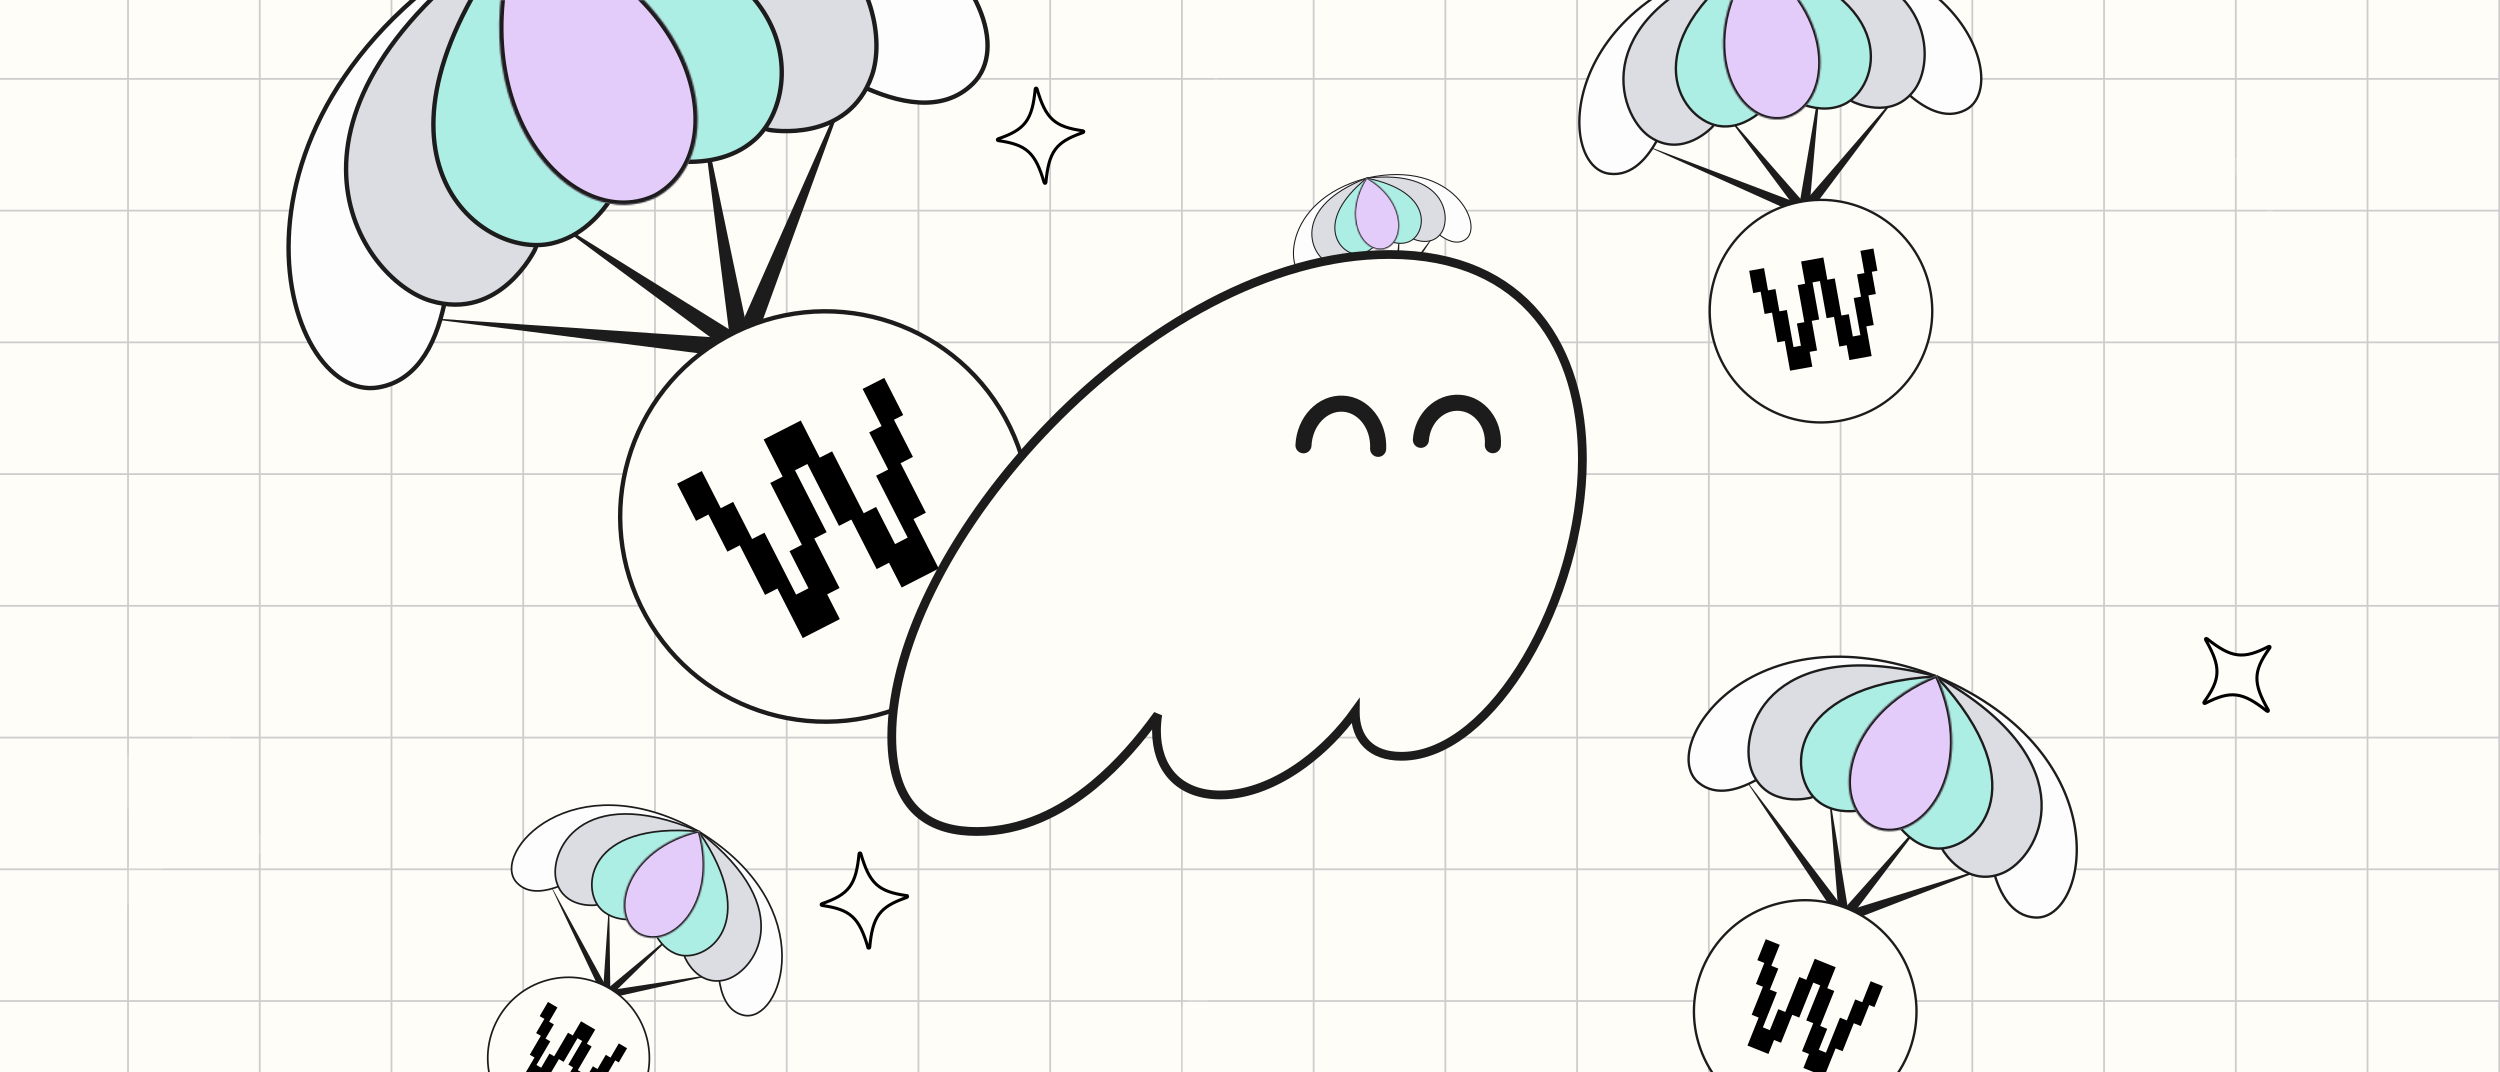 <svg xmlns="http://www.w3.org/2000/svg" fill="none" viewBox="0 0 1632 700" height="700" width="1632">
<rect x="0" y="0" width="1632" height="700" fill="#808080" stroke="none"/>
<g clip-path="url(#clip0_3565_118)">
<rect fill="#FFFDF8" height="700" width="1632"></rect>
<line stroke-width="1.178" stroke="#CDCDCD" y2="846.084" x2="83.572" y1="-121.083" x1="83.572"></line>
<line stroke-width="1.178" stroke="#CDCDCD" y2="846.084" x2="169.568" y1="-121.083" x1="169.569"></line>
<line stroke-width="1.178" stroke="#CDCDCD" y2="846.084" x2="255.565" y1="-121.083" x1="255.565"></line>
<line stroke-width="1.178" stroke="#CDCDCD" y2="846.084" x2="341.562" y1="-121.083" x1="341.562"></line>
<line stroke-width="1.178" stroke="#CDCDCD" y2="846.084" x2="427.558" y1="-121.083" x1="427.558"></line>
<line stroke-width="1.178" stroke="#CDCDCD" y2="846.084" x2="513.555" y1="-121.083" x1="513.555"></line>
<line stroke-width="1.178" stroke="#CDCDCD" y2="846.084" x2="599.551" y1="-121.083" x1="599.551"></line>
<line stroke-width="1.178" stroke="#CDCDCD" y2="846.084" x2="685.548" y1="-121.083" x1="685.548"></line>
<line stroke-width="1.178" stroke="#CDCDCD" y2="846.084" x2="771.545" y1="-121.083" x1="771.545"></line>
<line stroke-width="1.178" stroke="#CDCDCD" y2="846.084" x2="857.541" y1="-121.083" x1="857.541"></line>
<line stroke-width="1.178" stroke="#CDCDCD" y2="846.084" x2="943.538" y1="-121.083" x1="943.538"></line>
<line stroke-width="1.178" stroke="#CDCDCD" y2="846.084" x2="1029.53" y1="-121.083" x1="1029.53"></line>
<line stroke-width="1.178" stroke="#CDCDCD" y2="846.084" x2="1115.53" y1="-121.083" x1="1115.53"></line>
<line stroke-width="1.178" stroke="#CDCDCD" y2="846.084" x2="1201.53" y1="-121.083" x1="1201.53"></line>
<line stroke-width="1.178" stroke="#CDCDCD" y2="846.084" x2="1287.52" y1="-121.083" x1="1287.52"></line>
<line stroke-width="1.178" stroke="#CDCDCD" y2="846.084" x2="1373.52" y1="-121.083" x1="1373.52"></line>
<line stroke-width="1.178" stroke="#CDCDCD" y2="846.084" x2="1459.52" y1="-121.083" x1="1459.52"></line>
<line stroke-width="1.178" stroke="#CDCDCD" y2="846.084" x2="1545.51" y1="-121.083" x1="1545.51"></line>
<line stroke-width="1.178" stroke="#CDCDCD" y2="846.084" x2="1631.51" y1="-121.083" x1="1631.51"></line>
<line stroke-width="1.178" stroke="#CDCDCD" y2="395.485" x2="-345.233" y1="395.485" x1="1889.5"></line>
<line stroke-width="1.178" stroke="#CDCDCD" y2="309.488" x2="-345.233" y1="309.488" x1="1889.5"></line>
<line stroke-width="1.178" stroke="#CDCDCD" y2="223.492" x2="-345.233" y1="223.492" x1="1889.5"></line>
<line stroke-width="1.178" stroke="#CDCDCD" y2="481.482" x2="-345.233" y1="481.482" x1="1889.5"></line>
<line stroke-width="1.178" stroke="#CDCDCD" y2="567.478" x2="-345.233" y1="567.478" x1="1889.5"></line>
<line stroke-width="1.178" stroke="#CDCDCD" y2="653.475" x2="-345.233" y1="653.475" x1="1889.5"></line>
<line stroke-width="1.178" stroke="#CDCDCD" y2="51.499" x2="-345.233" y1="51.499" x1="1889.5"></line>
<line stroke-width="1.178" stroke="#CDCDCD" y2="137.495" x2="-345.233" y1="137.495" x1="1889.5"></line>
<path fill="#FFFDF8" d="M815.948 56.271C808.921 64.078 808.329 68.146 812.956 78.711C813.349 79.615 812.207 80.4 811.507 79.706C803.298 71.604 799.292 70.696 789.486 74.459C788.601 74.799 787.864 73.726 788.498 73.022C795.521 65.218 796.109 61.153 791.484 50.582C791.09 49.677 792.233 48.892 792.932 49.586C801.142 57.688 805.148 58.596 814.954 54.833C815.838 54.493 816.576 55.566 815.942 56.27L815.948 56.271Z" opacity="0.15"></path>
<path fill="#FFFDF8" d="M809.92 707.297C780.145 702.238 769.353 707.06 750.807 734.551C749.216 736.899 745.55 735.331 746.16 732.564C753.211 700.158 749.254 689.03 725.025 670.998C722.84 669.373 724.311 665.931 726.997 666.388C756.759 671.442 767.539 666.615 786.102 639.116C787.693 636.769 791.359 638.336 790.749 641.103C783.698 673.509 787.656 684.638 811.884 702.669C814.069 704.295 812.598 707.737 809.913 707.279L809.92 707.297Z" opacity="0.15"></path>
<path fill="#FFFDF8" d="M1094.62 583.899C1091.07 582.326 1089.58 582.585 1086.4 585.42C1086.13 585.662 1085.72 585.351 1085.88 585.026C1087.79 581.214 1087.65 579.703 1085.2 576.691C1084.98 576.419 1085.27 576.037 1085.59 576.179C1089.14 577.751 1090.63 577.492 1093.82 574.656C1094.09 574.414 1094.49 574.725 1094.33 575.05C1092.43 578.862 1092.57 580.373 1095.01 583.385C1095.23 583.656 1094.94 584.038 1094.62 583.896L1094.62 583.899Z" opacity="0.15"></path>
<path fill="#FFFDF8" d="M1161.25 484.054C1158.76 485.058 1158.17 485.925 1158.04 488.872C1158.03 489.124 1157.68 489.176 1157.6 488.938C1156.62 486.154 1155.81 485.495 1153.13 485.257C1152.89 485.236 1152.84 484.907 1153.07 484.816C1155.56 483.813 1156.15 482.945 1156.27 479.998C1156.29 479.746 1156.64 479.694 1156.72 479.932C1157.69 482.715 1158.51 483.374 1161.19 483.612C1161.43 483.634 1161.48 483.963 1161.25 484.053L1161.25 484.054Z" opacity="0.15"></path>
<path fill="#FFFDF8" d="M513.019 600.901C510.528 601.904 509.934 602.772 509.81 605.718C509.798 605.97 509.448 606.022 509.365 605.784C508.39 603.001 507.572 602.342 504.897 602.104C504.655 602.082 504.607 601.753 504.831 601.663C507.322 600.66 507.914 599.792 508.04 596.844C508.051 596.592 508.402 596.54 508.484 596.778C509.459 599.562 510.277 600.221 512.952 600.459C513.194 600.48 513.243 600.809 513.018 600.9L513.019 600.901Z" opacity="0.15"></path>
<path fill="#FFFDF8" d="M1508.5 104.629C1489.74 111.618 1485.15 117.969 1483.64 139.904C1483.5 141.779 1480.88 142.098 1480.31 140.307C1473.59 119.372 1467.62 114.301 1447.73 112.004C1445.94 111.797 1445.64 109.334 1447.33 108.704C1466.09 101.717 1470.67 95.366 1472.19 73.422C1472.32 71.546 1474.94 71.228 1475.51 73.018C1482.23 93.954 1488.2 99.024 1508.09 101.322C1509.88 101.528 1510.18 103.992 1508.49 104.622L1508.5 104.629Z" opacity="0.15"></path>
<path fill="#FFFDF8" d="M301.726 367.433C290.235 371.712 287.423 375.602 286.5 389.035C286.418 390.184 284.811 390.379 284.463 389.282C280.348 376.461 276.693 373.356 264.511 371.949C263.413 371.822 263.23 370.313 264.266 369.928C275.752 365.649 278.558 361.76 279.486 348.32C279.568 347.172 281.175 346.977 281.524 348.073C285.639 360.895 289.293 364 301.475 365.407C302.574 365.533 302.757 367.042 301.72 367.428L301.726 367.433Z" opacity="0.15"></path>
<path fill="#FFFDF8" d="M127.999 78.329C121.592 78.088 119.454 79.402 116.312 85.702C116.042 86.24 115.227 86.012 115.279 85.412C115.865 78.397 114.724 76.164 109.125 73.04C108.62 72.758 108.835 71.993 109.413 72.015C115.817 72.254 117.952 70.94 121.097 64.638C121.367 64.1 122.182 64.328 122.13 64.927C121.544 71.943 122.685 74.176 128.284 77.3C128.789 77.582 128.575 78.347 127.997 78.325L127.999 78.329Z" opacity="0.15"></path>
<path fill="#FFFDF8" d="M525.092 118.937C521.322 117.036 519.681 117.236 516.072 120.147C515.762 120.395 515.337 120.034 515.532 119.69C517.808 115.65 517.737 114 515.242 110.594C515.017 110.286 515.355 109.887 515.695 110.059C519.464 111.959 521.103 111.757 524.715 108.847C525.024 108.599 525.45 108.959 525.254 109.304C522.979 113.344 523.049 114.993 525.545 118.4C525.77 118.707 525.432 119.106 525.092 118.935L525.092 118.937Z" opacity="0.15"></path>
<path fill="#FFFDF8" d="M174.111 558.819C131.911 547.028 115.611 552.357 84.705 589.229C82.055 592.375 77.002 589.561 78.299 585.66C93.362 539.964 89.33 523.31 57.09 493.637C54.181 490.962 56.824 486.217 60.63 487.282C102.813 499.064 119.095 493.725 150.028 456.846C152.678 453.699 157.731 456.514 156.434 460.414C141.371 506.111 145.403 522.765 177.643 552.438C180.551 555.113 177.909 559.857 174.103 558.792L174.111 558.819Z" opacity="0.15"></path>
<path fill="#1C1C1C" d="M862.831 172.465L913.397 188.007L912.363 191.005L862.831 172.465Z" clip-rule="evenodd" fill-rule="evenodd"></path>
<path fill="#1C1C1C" d="M938.08 150.829L911.678 191.196L909.048 189.219L938.08 150.829Z" clip-rule="evenodd" fill-rule="evenodd"></path>
<path fill="#1C1C1C" d="M913.704 150.3L912.732 190.792L909.495 190.263L913.704 150.3Z" clip-rule="evenodd" fill-rule="evenodd"></path>
<path fill="#1C1C1C" d="M885.847 161.207L913.64 189.075L911.279 191.208L885.847 161.207Z" clip-rule="evenodd" fill-rule="evenodd"></path>
<path stroke-width="0.692" stroke="#1C1C1C" fill="#FDFDFD" d="M913.602 140.168C905.272 136.946 896.088 130.225 892.509 116.191C920.706 109.853 940.055 117.902 950.646 128.552C955.97 133.904 959.078 139.91 960 145.08C960.925 150.263 959.65 154.519 956.342 156.546C953.473 158.305 950.406 158.383 947.39 157.49C944.364 156.594 941.403 154.723 938.79 152.608C936.181 150.494 933.936 148.153 932.343 146.337C931.547 145.43 930.914 144.655 930.481 144.108C930.265 143.834 930.098 143.617 929.986 143.469C929.93 143.396 929.887 143.339 929.859 143.301L929.827 143.258L929.82 143.247L929.818 143.245L929.817 143.244C929.817 143.244 929.817 143.244 929.538 143.448L929.817 143.244L929.708 143.094L929.523 143.102L929.522 143.102L929.519 143.102L929.504 143.103L929.441 143.105C929.385 143.106 929.301 143.108 929.191 143.109C928.971 143.112 928.646 143.111 928.229 143.101C927.394 143.08 926.19 143.018 924.724 142.855C921.789 142.528 917.804 141.794 913.602 140.168ZM871.712 157.7C871.369 157.649 871.369 157.649 871.369 157.649L871.369 157.65L871.369 157.653L871.367 157.666L871.359 157.719C871.351 157.766 871.34 157.836 871.325 157.927C871.294 158.11 871.247 158.38 871.183 158.722C871.054 159.408 870.854 160.388 870.57 161.561C870.003 163.91 869.104 167.026 867.775 170.11C866.444 173.198 864.692 176.23 862.429 178.43C860.173 180.622 857.422 181.978 854.064 181.754L854.041 182.099L854.064 181.754C850.192 181.496 847.084 178.32 845.494 173.302C843.908 168.295 843.869 161.533 846.096 154.319C850.525 139.968 863.919 123.849 891.834 116.358C895.186 130.447 890.177 140.666 884.298 147.391C881.333 150.783 878.145 153.284 875.699 154.938C874.476 155.764 873.439 156.378 872.71 156.784C872.345 156.988 872.057 157.139 871.861 157.239C871.763 157.289 871.688 157.327 871.638 157.351L871.582 157.379L871.568 157.385L871.565 157.387L871.564 157.387L871.397 157.466L871.369 157.649L871.712 157.7Z"></path>
<path stroke-width="0.692" stroke="#1C1C1C" fill="#DCDDE2" d="M883.082 166.275L883.077 166.282L883.063 166.3C883.048 166.317 883.026 166.344 882.996 166.378C882.937 166.448 882.847 166.549 882.729 166.677C882.494 166.934 882.144 167.295 881.693 167.711C880.789 168.545 879.482 169.594 877.865 170.461C874.639 172.192 870.198 173.195 865.234 170.337C860.163 167.414 854.825 158.598 856.78 148.165C858.719 137.812 867.868 125.777 891.843 116.398C895.241 130.563 893.081 142.992 890.052 151.907C888.524 156.403 886.776 160.003 885.411 162.477C884.729 163.714 884.142 164.67 883.727 165.315C883.52 165.637 883.355 165.882 883.243 166.046C883.187 166.128 883.143 166.189 883.115 166.23L883.082 166.275ZM923.482 156.338L923.461 156.329L923.459 156.328L923.453 156.325L923.404 156.3C923.359 156.277 923.292 156.243 923.205 156.197C923.029 156.104 922.77 155.964 922.436 155.774C921.769 155.396 920.805 154.823 919.626 154.044C917.267 152.487 914.047 150.111 910.605 146.84C903.78 140.353 896.091 130.351 892.518 116.232C918.104 113.396 931.797 119.801 938.326 128.067C944.906 136.397 944.277 146.683 941.144 151.628C938.078 156.466 933.679 157.641 930.018 157.607C928.184 157.591 926.539 157.269 925.351 156.951C924.758 156.792 924.281 156.635 923.953 156.517C923.789 156.459 923.662 156.41 923.578 156.377C923.56 156.37 923.544 156.363 923.53 156.357C923.51 156.35 923.494 156.343 923.482 156.338Z"></path>
<path stroke-width="0.692" stroke="#1C1C1C" fill="#ACEDE4" d="M902.087 155.047L901.92 154.368L901.487 155.084L901.486 155.086C901.44 155.17 899.946 157.869 897.268 160.555C894.546 163.285 890.647 165.955 885.849 165.897C880.028 165.827 872.918 160.494 871.603 151.639C870.294 142.827 874.727 130.433 892.178 116.303C914.197 120.706 923.881 129.62 926.818 138.031C929.768 146.482 925.953 154.508 920.835 157.274C916.613 159.555 911.919 159.004 908.24 157.851C906.404 157.276 904.835 156.556 903.725 155.979C903.17 155.69 902.731 155.438 902.431 155.259C902.281 155.169 902.167 155.097 902.09 155.049C902.089 155.048 902.088 155.048 902.087 155.047Z"></path>
<mask fill="white" id="path-45-inside-1_3565_118">
<path d="M903.3 162.67C917.727 159.114 918.808 131.212 892.086 115.932C875.526 141.88 889.446 166.084 903.873 162.529"></path>
</mask>
<path fill="#E3CCFA" d="M903.3 162.67C917.727 159.114 918.808 131.212 892.086 115.932C875.526 141.88 889.446 166.084 903.873 162.529"></path>
<path mask="url(#path-45-inside-1_3565_118)" fill="#1C1C1C" d="M892.086 115.932L892.43 115.331L891.858 115.003L891.503 115.559L892.086 115.932ZM903.465 163.342C911.162 161.445 915.102 153.121 913.81 143.605C912.511 134.036 905.954 123.065 892.43 115.331L891.743 116.533C904.94 124.08 911.204 134.699 912.438 143.791C913.679 152.934 909.864 160.339 903.134 161.998L903.465 163.342ZM891.503 115.559C883.121 128.692 882.413 141.454 885.709 150.53C888.986 159.558 896.342 165.098 904.039 163.201L903.708 161.856C896.977 163.515 890.159 158.731 887.01 150.058C883.879 141.434 884.491 129.119 892.67 116.304L891.503 115.559Z"></path>
<circle stroke-width="0.692" stroke="#1C1C1C" fill="#FFFDF8" transform="rotate(-15.632 918.086 217.692)" r="32.36" cy="217.692" cx="918.086"></circle>
<path fill="black" d="M916.606 233.969L910.224 235.542L908.125 227.026L905.998 227.551L903.899 219.035L901.772 219.559L900.198 213.173L898.071 213.697L896.497 207.311L900.751 206.262L902.325 212.649L904.453 212.124L906.027 218.511L908.154 217.987L910.777 228.631L912.904 228.107L911.33 221.72L913.457 221.196L910.834 210.552L912.961 210.027L911.387 203.641L917.769 202.068L919.343 208.455L921.47 207.93L924.093 218.575L926.22 218.05L927.795 224.437L929.966 223.902L927.343 213.257L929.425 212.744L927.851 206.357L929.979 205.833L928.405 199.447L932.127 198.529L933.701 204.916L932.106 205.309L933.68 211.695L931.553 212.22L933.651 220.735L931.524 221.259L933.623 229.775L927.241 231.348L926.192 227.09L924.065 227.614L921.966 219.099L919.839 219.623L917.216 208.979L915.088 209.503L917.712 220.147L915.585 220.672L917.683 229.187L915.556 229.711L916.606 233.969Z"></path>
<path fill="#1C1C1C" d="M357.971 575.089L399.415 650.715L394.8 653.044L357.971 575.089Z" clip-rule="evenodd" fill-rule="evenodd"></path>
<path fill="#1C1C1C" d="M470.512 635.305L393.783 652.488L392.955 647.189L470.512 635.305Z" clip-rule="evenodd" fill-rule="evenodd"></path>
<path fill="#1C1C1C" d="M442.621 606.988L395.473 653.213L392.29 648.918L442.621 606.988Z" clip-rule="evenodd" fill-rule="evenodd"></path>
<path fill="#1C1C1C" d="M397.667 588.082L398.486 652.239L393.303 652.05L397.667 588.082Z" clip-rule="evenodd" fill-rule="evenodd"></path>
<path stroke-width="1.129" stroke="#1C1C1C" fill="#FDFDFD" d="M454.015 595.03C447.939 581.797 444.842 563.505 456.605 543.035C496.766 567.667 510.237 599.063 510.516 623.546C510.656 635.851 507.465 646.403 502.668 653.495C497.86 660.603 491.533 664.13 485.362 662.74C480.011 661.535 476.337 658.143 473.826 653.671C471.308 649.186 469.973 643.634 469.323 638.192C468.673 632.756 468.711 627.469 468.911 623.536C469.012 621.57 469.153 619.946 469.269 618.814C469.327 618.249 469.378 617.806 469.415 617.506C469.434 617.356 469.448 617.241 469.459 617.164L469.47 617.078L469.473 617.057L469.474 617.052L469.474 617.051C469.474 617.051 469.474 617.051 468.915 616.972L469.474 617.051L469.516 616.752L469.291 616.551L469.29 616.551C469.291 616.551 469.291 616.551 469.291 616.551L469.29 616.55L469.286 616.546L469.268 616.529C469.251 616.514 469.226 616.491 469.192 616.461C469.125 616.399 469.026 616.306 468.896 616.182C468.636 615.935 468.256 615.565 467.78 615.078C466.827 614.105 465.491 612.666 463.962 610.808C460.904 607.09 457.08 601.705 454.015 595.03ZM385.129 567.921C384.786 567.473 384.786 567.473 384.786 567.473L384.785 567.473L384.781 567.477L384.764 567.49L384.695 567.542C384.633 567.588 384.54 567.657 384.418 567.747C384.174 567.926 383.814 568.188 383.349 568.515C382.419 569.17 381.071 570.088 379.407 571.138C376.076 573.238 371.483 575.859 366.425 577.954C361.362 580.051 355.867 581.604 350.723 581.604C345.595 581.603 340.838 580.061 337.168 575.984C332.934 571.282 332.911 564.038 336.755 556.366C340.591 548.711 348.229 540.763 359.028 534.862C380.514 523.12 414.486 519.498 455.627 542.462C443.535 562.74 426.069 568.994 411.556 570.173C404.235 570.768 397.667 570.07 392.928 569.223C390.56 568.799 388.651 568.339 387.336 567.985C386.678 567.808 386.17 567.658 385.827 567.552C385.655 567.499 385.525 567.458 385.439 567.429C385.421 567.424 385.406 567.419 385.392 567.414C385.371 567.407 385.355 567.402 385.342 567.397L385.318 567.39L385.313 567.388L385.312 567.387C385.312 567.387 385.312 567.387 385.311 567.389L385.312 567.387L385.026 567.289L384.786 567.473L385.129 567.921Z"></path>
<path stroke-width="1.129" stroke="#1C1C1C" fill="#DCDDE2" d="M388.676 590.865L388.663 590.867L388.625 590.872C388.588 590.875 388.532 590.881 388.458 590.888C388.31 590.901 388.09 590.918 387.806 590.934C387.239 590.966 386.42 590.991 385.419 590.965C383.416 590.912 380.696 590.653 377.821 589.829C372.083 588.186 365.752 584.313 363.199 575.331C360.592 566.153 364.37 549.782 378.51 539.808C392.542 529.91 416.911 526.239 455.593 542.52C443.469 562.938 426.821 575.011 413.15 581.989C406.255 585.509 400.121 587.731 395.714 589.072C393.51 589.743 391.739 590.193 390.521 590.475C389.912 590.616 389.441 590.716 389.124 590.779C388.965 590.811 388.845 590.834 388.765 590.849C388.725 590.856 388.695 590.862 388.676 590.865ZM447.19 625.157L447.175 625.122L447.171 625.11C447.167 625.099 447.163 625.086 447.157 625.07C447.153 625.056 447.147 625.041 447.141 625.024C447.115 624.946 447.076 624.83 447.027 624.676C446.927 624.369 446.783 623.91 446.608 623.309C446.258 622.109 445.783 620.344 445.29 618.094C444.302 613.594 443.237 607.157 442.931 599.422C442.325 584.084 444.703 563.656 456.571 543.092C489.7 568.851 498.428 591.898 496.667 608.979C494.892 626.193 482.467 637.501 473.188 639.721C464.106 641.892 457.629 638.267 453.388 634.068C451.262 631.963 449.705 629.719 448.678 627.998C448.165 627.138 447.786 626.411 447.536 625.901C447.411 625.647 447.319 625.446 447.258 625.311C447.228 625.243 447.205 625.191 447.19 625.157Z"></path>
<path stroke-width="1.129" stroke="#1C1C1C" fill="#ACEDE4" d="M423.649 599.336L424.225 598.353L422.906 598.698L422.902 598.699C422.751 598.745 417.938 600.202 411.758 600.299C405.473 600.397 397.882 599.087 392.34 593.567L391.941 593.967L392.34 593.567C385.615 586.87 383.365 572.557 391.889 560.713C400.372 548.925 419.637 539.475 456.092 542.789C476.827 572.956 478.018 594.38 471.892 607.548C465.738 620.78 452.158 625.826 443.032 623.243C435.505 621.112 430.646 615.133 427.654 609.605C426.163 606.847 425.147 604.223 424.505 602.287C424.184 601.319 423.957 600.525 423.811 599.975C423.737 599.7 423.685 599.486 423.65 599.341C423.65 599.339 423.649 599.338 423.649 599.336Z"></path>
<mask fill="white" id="path-56-inside-2_3565_118">
<path d="M416.404 609.624C437.308 621.862 470.277 590.477 456.407 542.251C407.565 553.763 396.331 597.873 417.235 610.111"></path>
</mask>
<path fill="#E3CCFA" d="M416.404 609.624C437.308 621.862 470.277 590.477 456.407 542.251C407.565 553.763 396.331 597.873 417.235 610.111"></path>
<path mask="url(#path-56-inside-2_3565_118)" fill="#1C1C1C" d="M456.407 542.251L457.492 541.939L457.194 540.906L456.148 541.153L456.407 542.251ZM415.834 610.599C426.986 617.127 441.05 611.874 450.354 599.282C459.709 586.622 464.512 566.347 457.492 541.939L455.322 542.563C462.172 566.381 457.426 585.912 448.538 597.941C439.599 610.039 426.726 614.359 416.974 608.65L415.834 610.599ZM456.148 541.153C431.428 546.979 416.099 561.091 409.637 575.446C403.21 589.722 405.512 604.556 416.665 611.085L417.805 609.137C408.054 603.428 405.52 590.089 411.695 576.372C417.835 562.734 432.544 549.035 456.666 543.35L456.148 541.153Z"></path>
<circle stroke-width="1.129" stroke="#1C1C1C" fill="#FFFDF8" transform="rotate(28.559 371.164 690.742)" r="52.753" cy="690.742" cx="371.164"></circle>
<path fill="black" d="M350.938 708.084L341.692 702.671L348.915 690.333L345.833 688.529L353.056 676.19L349.974 674.386L355.391 665.132L352.309 663.328L357.726 654.074L363.89 657.683L358.473 666.937L361.555 668.741L356.138 677.995L359.22 679.799L350.191 695.222L353.273 697.026L358.691 687.773L361.773 689.577L370.802 674.154L373.884 675.958L379.301 666.705L388.548 672.118L383.13 681.371L386.212 683.176L377.184 698.599L380.266 700.403L374.848 709.657L377.995 711.499L387.024 696.076L390.042 697.843L395.459 688.589L398.541 690.393L403.958 681.139L409.352 684.297L403.935 693.551L401.623 692.198L396.206 701.451L393.124 699.647L385.901 711.985L382.819 710.181L375.595 722.519L366.349 717.106L369.96 710.937L366.878 709.133L374.101 696.794L371.019 694.99L380.048 679.567L376.966 677.763L367.937 693.186L364.855 691.381L357.632 703.72L354.55 701.915L350.938 708.084Z"></path>
<path fill="#1C1C1C" d="M1071.5 93.858L1182.52 135.963L1179.77 142.528L1071.5 93.858Z" clip-rule="evenodd" fill-rule="evenodd"></path>
<path fill="#1C1C1C" d="M1243.17 56.245L1178.21 142.857L1172.6 138.05L1243.17 56.245Z" clip-rule="evenodd" fill-rule="evenodd"></path>
<path fill="#1C1C1C" d="M1188.64 51.545L1180.63 142.104L1173.45 140.454L1188.64 51.545Z" clip-rule="evenodd" fill-rule="evenodd"></path>
<path fill="#1C1C1C" d="M1124.67 71.958L1182.91 138.389L1177.31 142.827L1124.67 71.958Z" clip-rule="evenodd" fill-rule="evenodd"></path>
<path stroke-width="1.554" stroke="#1C1C1C" fill="#FDFDFD" d="M1189.88 28.836C1171.68 20.417 1152.08 4.038 1146.08 -27.913C1210.16 -38.044 1252.34 -17.224 1274.53 8.156C1285.68 20.913 1291.78 34.813 1293.1 46.528C1294.42 58.27 1290.95 67.619 1283.25 71.684C1276.57 75.209 1269.69 74.943 1263.06 72.507C1256.41 70.064 1250.05 65.446 1244.5 60.331C1238.96 55.221 1234.27 49.652 1230.96 45.355C1229.31 43.208 1228.01 41.382 1227.12 40.093C1226.67 39.449 1226.33 38.94 1226.1 38.592C1225.98 38.419 1225.9 38.285 1225.84 38.196L1225.81 38.155C1225.8 38.13 1225.78 38.11 1225.77 38.095L1225.76 38.07L1225.75 38.065L1225.75 38.063C1225.75 38.063 1225.75 38.063 1225.1 38.48L1225.75 38.063L1225.53 37.712L1225.11 37.703L1225.11 37.705C1225.11 37.703 1225.11 37.703 1225.11 37.703L1225.11 37.703L1225.1 37.703L1225.07 37.702L1225.06 37.702C1225.03 37.701 1224.98 37.699 1224.93 37.697C1224.81 37.693 1224.62 37.684 1224.37 37.671C1223.88 37.645 1223.15 37.597 1222.21 37.514C1220.35 37.346 1217.66 37.035 1214.4 36.457C1207.87 35.301 1199.05 33.083 1189.88 28.836ZM1093.52 62.065C1092.76 61.902 1092.76 61.902 1092.76 61.902L1092.76 61.904L1092.75 61.911L1092.75 61.94C1092.74 61.965 1092.73 62.005 1092.72 62.057C1092.7 62.16 1092.66 62.316 1092.62 62.518C1092.52 62.924 1092.38 63.52 1092.18 64.279C1091.8 65.797 1091.21 67.963 1090.4 70.55C1088.79 75.728 1086.33 82.579 1082.91 89.296C1079.48 96.019 1075.12 102.56 1069.74 107.16C1064.37 111.746 1058.01 114.385 1050.52 113.4L1050.42 114.17L1050.52 113.4C1041.88 112.264 1035.38 104.702 1032.54 93.232C1029.71 81.787 1030.6 66.636 1036.63 50.799C1048.62 19.292 1080.94 -14.883 1144.55 -27.637C1150.03 4.406 1137.33 26.574 1123.2 40.788C1116.06 47.958 1108.56 53.102 1102.85 56.453C1099.99 58.127 1097.58 59.353 1095.88 60.158C1095.04 60.561 1094.37 60.858 1093.92 61.055C1093.69 61.153 1093.52 61.225 1093.4 61.273C1093.34 61.297 1093.3 61.315 1093.27 61.327L1093.24 61.339L1093.23 61.342L1093.23 61.343C1093.23 61.343 1093.23 61.343 1093.23 61.346L1093.23 61.343L1092.84 61.496L1092.76 61.902L1093.52 62.065Z"></path>
<path stroke-width="1.554" stroke="#1C1C1C" fill="#DCDDE2" d="M1117.75 82.913L1117.74 82.927L1117.7 82.966C1117.67 83.003 1117.61 83.058 1117.54 83.132C1117.4 83.278 1117.18 83.493 1116.9 83.763C1116.34 84.303 1115.5 85.062 1114.43 85.93C1112.28 87.666 1109.21 89.827 1105.46 91.537C1097.98 94.948 1087.89 96.556 1077.18 89.436C1066.25 82.159 1055.56 61.643 1061.44 38.555C1067.28 15.644 1089.51 -9.994 1144.56 -27.546C1150.13 4.672 1143.5 32.201 1135.43 51.733C1131.36 61.584 1126.93 69.396 1123.51 74.742C1121.81 77.414 1120.35 79.47 1119.33 80.855C1118.82 81.547 1118.42 82.072 1118.14 82.422C1118 82.597 1117.9 82.729 1117.83 82.816C1117.79 82.859 1117.77 82.892 1117.75 82.913ZM1209.68 66.48L1209.63 66.456L1209.61 66.447C1209.59 66.433 1209.55 66.412 1209.5 66.383C1209.41 66.326 1209.26 66.239 1209.07 66.123C1208.69 65.89 1208.13 65.538 1207.41 65.066C1205.97 64.123 1203.9 62.699 1201.37 60.785C1196.31 56.957 1189.44 51.171 1182.2 43.347C1167.85 27.833 1152.07 4.321 1146.1 -27.821C1203.82 -30.484 1233.57 -14.162 1247 5.294C1260.54 24.902 1257.65 47.852 1249.92 58.475C1242.35 68.87 1232.33 70.868 1224.13 70.265C1220.03 69.963 1216.39 69.006 1213.77 68.123C1212.47 67.681 1211.42 67.26 1210.7 66.949C1210.34 66.794 1210.07 66.667 1209.88 66.58C1209.79 66.536 1209.72 66.502 1209.68 66.48Z"></path>
<path stroke-width="1.554" stroke="#1C1C1C" fill="#ACEDE4" d="M1161.94 60.503L1161.66 58.959L1160.59 60.499L1160.59 60.503C1160.47 60.689 1156.73 66.518 1150.35 72.145C1143.86 77.869 1134.74 83.286 1124 82.465L1123.94 83.239L1124 82.465C1110.97 81.468 1095.82 68.497 1094.15 48.474C1092.48 28.546 1104.2 1.425 1145.33 -27.71C1194.01 -14.674 1214.42 6.69 1219.79 25.953C1225.18 45.31 1215.47 62.737 1203.61 68.195C1193.82 72.696 1183.39 70.783 1175.31 67.67C1171.29 66.118 1167.88 64.278 1165.47 62.826C1164.27 62.1 1163.32 61.472 1162.68 61.027C1162.36 60.804 1162.11 60.627 1161.94 60.507C1161.94 60.506 1161.94 60.504 1161.94 60.503Z"></path>
<mask fill="white" id="path-67-inside-3_3565_118">
<path d="M1163.55 77.753C1196.38 71.868 1202.83 9.526 1145.18 -28.555C1104.34 27.179 1132.03 83.403 1164.86 77.519"></path>
</mask>
<path fill="#E3CCFA" d="M1163.55 77.753C1196.38 71.868 1202.83 9.526 1145.18 -28.555C1104.34 27.179 1132.03 83.403 1164.86 77.519"></path>
<path mask="url(#path-67-inside-3_3565_118)" fill="#1C1C1C" d="M1145.18 -28.555L1146.03 -29.851L1144.8 -30.667L1143.92 -29.473L1145.18 -28.555ZM1163.83 79.283C1181.34 76.143 1191.37 58.066 1189.85 36.563C1188.32 14.943 1175.21 -10.578 1146.03 -29.851L1144.32 -27.258C1172.79 -8.451 1185.29 16.24 1186.75 36.782C1188.21 57.442 1178.59 73.478 1163.28 76.223L1163.83 79.283ZM1143.92 -29.473C1123.26 -1.265 1119.83 27.218 1125.9 48.024C1131.94 68.717 1147.62 82.188 1165.13 79.049L1164.59 75.989C1149.27 78.734 1134.69 67.035 1128.89 47.154C1123.12 27.385 1126.26 -0.11 1146.43 -27.636L1143.92 -29.473Z"></path>
<circle stroke-width="1.554" stroke="#1C1C1C" fill="#FFFDF8" transform="rotate(-11.948 1188.74 203.131)" r="72.635" cy="203.131" cx="1188.74"></circle>
<path fill="black" d="M1183.08 239.376L1168.56 241.979L1165.08 222.603L1160.24 223.47L1156.77 204.094L1151.93 204.961L1149.33 190.429L1144.48 191.296L1141.88 176.764L1151.56 175.029L1154.17 189.561L1159.01 188.694L1161.61 203.226L1166.45 202.358L1170.79 226.579L1175.63 225.711L1173.03 211.179L1177.87 210.311L1173.53 186.091L1178.37 185.223L1175.76 170.691L1190.28 168.088L1192.89 182.62L1197.73 181.753L1202.07 205.973L1206.91 205.106L1209.52 219.638L1214.46 218.753L1210.11 194.532L1214.85 193.682L1212.25 179.15L1217.09 178.282L1214.48 163.75L1222.96 162.231L1225.56 176.764L1221.93 177.415L1224.54 191.947L1219.69 192.815L1223.17 212.191L1218.33 213.059L1221.8 232.435L1207.28 235.038L1205.54 225.35L1200.7 226.218L1197.23 206.841L1192.39 207.709L1188.05 183.488L1183.21 184.356L1187.55 208.576L1182.71 209.444L1186.18 228.82L1181.34 229.688L1183.08 239.376Z"></path>
<path fill="#1C1C1C" d="M273.385 207.207L491.827 221.999L490.496 235.056L273.385 207.207Z" clip-rule="evenodd" fill-rule="evenodd"></path>
<path fill="#1C1C1C" d="M556.112 48.852L487.918 236.472L475.452 230.995L556.112 48.852Z" clip-rule="evenodd" fill-rule="evenodd"></path>
<path fill="#1C1C1C" d="M457.395 69.778L491.78 233.848L478.24 234.781L457.395 69.778Z" clip-rule="evenodd" fill-rule="evenodd"></path>
<path fill="#1C1C1C" d="M355.471 140.073L493.816 226.072L486.323 236.9L355.471 140.073Z" clip-rule="evenodd" fill-rule="evenodd"></path>
<path stroke-width="2.866" stroke="#1C1C1C" fill="#FDFDFD" d="M447.401 29.05C410.788 23.948 367.427 5.553 339.731 -47.606C447.347 -99.816 532.925 -85.687 585.673 -52.797C612.185 -36.266 630.389 -15.009 638.998 4.952C647.626 24.958 646.515 43.313 635.103 54.612C625.205 64.411 612.925 67.628 599.926 66.883C586.887 66.135 573.188 61.396 560.658 55.344C548.143 49.299 536.884 41.986 528.747 36.178C524.681 33.275 521.4 30.752 519.137 28.956C518.006 28.058 517.13 27.343 516.539 26.853C516.243 26.608 516.018 26.419 515.868 26.293C515.793 26.23 515.736 26.182 515.699 26.15L515.658 26.115L515.648 26.106L515.646 26.105C515.646 26.104 515.646 26.104 515.581 26.179L515.645 26.104L515.064 25.605L514.326 25.811L514.323 25.812L514.309 25.816L514.248 25.833C514.194 25.848 514.11 25.87 513.998 25.9C513.775 25.958 513.439 26.045 512.997 26.154C512.112 26.371 510.801 26.678 509.109 27.031C505.725 27.736 500.819 28.626 494.754 29.354C482.619 30.812 465.87 31.625 447.401 29.05ZM295.199 139.314C293.771 139.433 293.771 139.434 293.771 139.434L293.772 139.437L293.773 139.45L293.777 139.504C293.779 139.525 293.781 139.551 293.783 139.581C293.786 139.621 293.79 139.669 293.794 139.724C293.809 139.92 293.83 140.213 293.855 140.596C293.905 141.363 293.971 142.492 294.035 143.934C294.164 146.82 294.285 150.957 294.253 155.953C294.189 165.951 293.514 179.359 291.076 193.042C288.635 206.74 284.444 220.617 277.407 231.619C270.391 242.588 260.586 250.652 246.846 252.927C230.999 255.551 215.474 245.693 204.321 226.977C193.193 208.302 186.641 181.094 188.789 149.924C193.061 87.909 231.78 10.291 337.168 -46.297C364.003 7.302 353.488 53.215 336.161 85.869C327.421 102.342 316.945 115.436 308.651 124.412C304.505 128.899 300.909 132.353 298.354 134.681C297.076 135.845 296.059 136.727 295.364 137.316C295.017 137.611 294.75 137.832 294.571 137.979C294.55 137.996 294.53 138.013 294.511 138.028C294.451 138.077 294.404 138.115 294.37 138.142L294.321 138.182L294.31 138.191L294.308 138.193L293.708 138.67L293.771 139.433L295.199 139.314Z"></path>
<path stroke-width="2.866" stroke="#1C1C1C" fill="#DCDDE2" d="M349.125 163.111L349.112 163.142C349.103 163.162 349.088 163.191 349.069 163.229C349.027 163.313 348.963 163.44 348.876 163.608C348.702 163.943 348.438 164.437 348.084 165.065C347.376 166.321 346.31 168.108 344.885 170.212C342.032 174.425 337.757 179.887 332.064 184.911C320.702 194.936 303.757 203.181 281.054 196.357C257.857 189.379 228.009 158.908 226.015 115.021C224.037 71.471 249.516 14.325 337.245 -46.144C364.335 7.714 367.387 59.837 363.615 98.623C361.713 118.184 358.076 134.343 354.917 145.605C353.337 151.235 351.878 155.639 350.816 158.631C350.284 160.127 349.853 161.269 349.555 162.034C349.406 162.417 349.29 162.706 349.213 162.897C349.174 162.993 349.145 163.064 349.125 163.111ZM502.507 84.856C502.465 84.849 502.433 84.844 502.411 84.84C502.409 84.84 502.406 84.839 502.404 84.839L502.378 84.832C502.353 84.826 502.321 84.819 502.283 84.809C502.246 84.8 502.203 84.79 502.154 84.778C501.953 84.728 501.652 84.653 501.254 84.549C500.46 84.341 499.281 84.022 497.758 83.575C494.711 82.682 490.287 81.282 484.799 79.261C473.823 75.218 458.599 68.692 441.635 58.766C407.999 39.085 367.559 6.059 339.806 -47.452C440.216 -83.08 501.449 -70.226 535.575 -43.097C569.965 -15.757 577.159 26.285 569.216 49.17C561.436 71.563 544.824 80.459 530.042 83.788C522.634 85.456 515.703 85.717 510.617 85.559C508.077 85.48 506.004 85.297 504.572 85.134C503.856 85.053 503.3 84.977 502.927 84.921C502.74 84.894 502.599 84.871 502.507 84.856Z"></path>
<path stroke-width="2.866" stroke="#1C1C1C" fill="#ACEDE4" d="M415.079 99.892L413.764 97.318L412.698 100.608C412.697 100.608 412.697 100.611 412.695 100.617C412.583 101.015 409.116 113.298 400.873 126.643C392.488 140.22 379.304 154.664 359.916 158.969C336.393 164.194 302.704 149.429 289.027 114.997C275.417 80.729 281.554 26.599 338.504 -46.843C431.387 -49.932 478.84 -23.176 498.629 7.936C518.512 39.199 510.733 75.145 492.725 91.133C477.872 104.317 458.437 106.534 442.521 105.37C434.583 104.79 427.58 103.371 422.561 102.097C420.053 101.46 418.044 100.86 416.666 100.42C415.978 100.2 415.447 100.021 415.091 99.897C415.087 99.895 415.083 99.894 415.079 99.892Z"></path>
<mask fill="white" id="path-78-inside-4_3565_118">
<path d="M427.176 129.461C481.943 101.486 459.906 -11.96 337.784 -48.252C295.604 71.963 374.586 156.322 429.353 128.348"></path>
</mask>
<path fill="#E3CCFA" d="M427.176 129.461C481.943 101.486 459.906 -11.96 337.784 -48.252C295.604 71.963 374.586 156.322 429.353 128.348"></path>
<path mask="url(#path-78-inside-4_3565_118)" fill="#1C1C1C" d="M337.784 -48.252L338.601 -50.999L335.984 -51.776L335.08 -49.201L337.784 -48.252ZM428.479 132.013C457.698 117.088 465.697 79.822 451.49 42.699C437.205 5.374 400.409 -32.631 338.601 -50.999L336.968 -45.505C397.281 -27.581 432.565 9.284 446.137 44.748C459.787 80.415 451.421 113.859 425.872 126.909L428.479 132.013ZM335.08 -49.201C313.732 11.642 322.951 63.733 344.815 97.187C366.56 130.459 401.438 145.825 430.657 130.9L428.05 125.796C402.501 138.846 370.505 126.019 349.612 94.051C328.839 62.266 319.656 12.069 340.488 -47.303L335.08 -49.201Z"></path>
<circle stroke-width="2.866" stroke="#1C1C1C" fill="#FFFDF8" transform="rotate(-28.843 538.802 337.171)" r="133.932" cy="337.171" cx="538.802"></circle>
<path fill="black" d="M548.232 404.154L524.007 416.528L507.496 384.202L499.421 388.327L482.91 356.002L474.835 360.126L462.451 335.882L454.376 340.007L441.993 315.763L458.143 307.514L470.526 331.758L478.601 327.633L490.984 351.877L499.059 347.752L519.698 388.159L527.773 384.035L515.39 359.791L523.465 355.666L502.826 315.259L510.901 311.135L498.518 286.891L522.743 274.517L535.126 298.761L543.201 294.637L563.84 335.043L571.915 330.919L584.298 355.163L592.541 350.952L571.902 310.546L579.809 306.507L567.426 282.263L575.501 278.138L563.117 253.894L577.249 246.676L589.632 270.92L583.576 274.014L595.959 298.258L587.884 302.382L604.395 334.708L596.32 338.832L612.832 371.158L588.607 383.531L580.351 367.369L572.276 371.493L555.765 339.168L547.69 343.292L527.051 302.886L518.976 307.01L539.615 347.417L531.54 351.541L548.051 383.867L539.976 387.991L548.232 404.154Z"></path>
<path stroke-width="2" stroke="black" fill="#FFFDF8" d="M705.423 87.081L705.444 87.099C697.639 89.91 692.437 92.838 688.979 97.463C685.292 102.395 683.706 109.104 682.747 119.187C682.683 119.826 681.804 119.88 681.635 119.296L681.635 119.293C678.793 109.571 675.973 103.279 671.425 99.128C666.862 94.963 660.704 93.083 651.55 91.782L651.55 91.782C650.947 91.697 650.869 90.873 651.445 90.675L651.445 90.675C660.187 87.677 665.879 84.672 669.577 79.722C673.262 74.79 674.848 68.079 675.81 57.992C675.874 57.352 676.753 57.298 676.922 57.883L676.923 57.885C679.765 67.608 682.584 73.899 687.132 78.05C691.696 82.215 697.854 84.095 707.007 85.396L707.007 85.396C707.611 85.481 707.689 86.305 707.112 86.503L705.423 87.081Z"></path>
<path stroke-width="2" stroke="black" fill="#FFFDF8" d="M590.409 586.371L590.431 586.389C582.626 589.2 577.424 592.127 573.966 596.752C570.279 601.685 568.693 608.394 567.734 618.476C567.67 619.116 566.791 619.17 566.622 618.585L566.621 618.583C563.779 608.86 560.96 602.569 556.412 598.418C551.848 594.253 545.69 592.373 536.537 591.072L536.537 591.072C535.934 590.986 535.855 590.162 536.432 589.965L536.432 589.965C545.174 586.966 550.866 583.962 554.564 579.012C558.248 574.079 559.835 567.368 560.797 557.281C560.86 556.642 561.74 556.588 561.909 557.172L561.91 557.175C564.752 566.897 567.571 573.188 572.119 577.339C576.682 581.504 582.84 583.385 591.994 584.685L591.994 584.686C592.597 584.771 592.676 585.595 592.099 585.792L590.409 586.371Z"></path>
<rect fill="#FFFDF8" height="92.283" width="168.28" y="242.283" x="825.659"></rect>
<path stroke-width="5.731" stroke="#1C1C1C" fill="#FFFDF8" d="M637.672 542.806C666.948 542.806 692.444 530.06 713.723 512.552C730.24 498.963 744.318 482.426 755.787 466.51C755.24 470.044 754.953 473.555 754.953 477.022C754.953 488.962 758.381 499.499 765.499 507.073C772.644 514.676 783.189 518.952 796.72 518.952C815.261 518.952 834.176 510.838 850.826 498.65C863.762 489.181 875.472 477.152 884.744 464.251C884.741 464.475 884.739 464.699 884.739 464.922C884.739 473.399 887.133 480.702 892.34 485.881C897.547 491.061 905.166 493.716 914.801 493.716C930.038 493.716 945.051 486.963 958.88 475.747C972.719 464.524 985.545 448.698 996.491 430.167C1018.37 393.122 1032.99 344.83 1032.99 299.676C1032.99 264.496 1024.11 231.106 1003.76 206.456C983.347 181.719 951.672 166.134 906.883 166.134C828.336 166.134 747.171 214.085 685.796 277.019C624.458 339.917 582.134 418.556 582.134 480.825C582.134 505.345 588.732 521.04 599.356 530.538C609.92 539.984 623.921 542.806 637.672 542.806Z"></path>
<path stroke-linecap="round" stroke-width="10.507" stroke="#1C1C1C" d="M899.649 293.002C900.393 277.358 890.086 264.157 876.627 263.517C863.168 262.876 851.654 275.038 850.909 290.682"></path>
<path stroke-linecap="round" stroke-width="10.507" stroke="#1C1C1C" d="M974.528 290.621C975.593 276.317 965.942 263.937 952.97 262.971C939.999 262.005 928.619 272.818 927.554 287.123"></path>
<path fill="#1C1C1C" d="M1136.97 505.483L1208.78 600.045L1202.97 604.155L1136.97 505.483Z" clip-rule="evenodd" fill-rule="evenodd"></path>
<path fill="#1C1C1C" d="M1302.47 564.61L1201.47 603.606L1199.27 596.558L1302.47 564.61Z" clip-rule="evenodd" fill-rule="evenodd"></path>
<path fill="#1C1C1C" d="M1258.73 531.717L1203.92 604.249L1198.71 599.047L1258.73 531.717Z" clip-rule="evenodd" fill-rule="evenodd"></path>
<path fill="#1C1C1C" d="M1193.67 515.108L1207.83 602.31L1200.73 603.106L1193.67 515.108Z" clip-rule="evenodd" fill-rule="evenodd"></path>
<path stroke-width="1.554" stroke="#1C1C1C" fill="#FDFDFD" d="M1271.82 513.115C1260.85 496.331 1252.92 472.05 1264.78 441.782C1324.47 467.163 1349.2 507.18 1354.56 540.463C1357.25 557.193 1355.05 572.21 1349.96 582.843C1344.85 593.501 1336.95 599.589 1328.27 598.951C1320.74 598.398 1315.04 594.525 1310.71 588.946C1306.37 583.349 1303.43 576.061 1301.44 568.782C1299.45 561.512 1298.42 554.303 1297.9 548.907C1297.63 546.21 1297.5 543.97 1297.42 542.405C1297.39 541.623 1297.37 541.009 1297.36 540.593C1297.35 540.385 1297.35 540.226 1297.35 540.119L1297.35 540.071C1297.35 540.041 1297.34 540.017 1297.34 539.999L1297.34 539.97L1297.34 539.963L1297.34 539.961C1297.34 539.961 1297.34 539.961 1296.57 539.967L1297.34 539.961L1297.34 539.545L1296.99 539.317L1296.99 539.319C1296.99 539.317 1296.99 539.317 1296.99 539.317L1296.99 539.316L1296.99 539.312L1296.96 539.293L1296.95 539.285C1296.92 539.268 1296.89 539.245 1296.84 539.215C1296.74 539.144 1296.58 539.038 1296.38 538.896C1295.98 538.612 1295.38 538.185 1294.64 537.619C1293.14 536.488 1291.03 534.799 1288.57 532.58C1283.65 528.139 1277.35 521.582 1271.82 513.115ZM1172.5 490.202C1171.94 489.66 1171.94 489.66 1171.94 489.661L1171.94 489.662L1171.93 489.667L1171.91 489.688C1171.89 489.707 1171.87 489.735 1171.83 489.773C1171.75 489.849 1171.64 489.962 1171.49 490.109C1171.2 490.402 1170.76 490.832 1170.19 491.372C1169.06 492.453 1167.41 493.977 1165.36 495.745C1161.25 499.282 1155.53 503.785 1149.07 507.666C1142.6 511.55 1135.43 514.783 1128.43 515.828C1121.44 516.87 1114.65 515.736 1108.82 510.93L1108.33 511.53L1108.82 510.93C1102.1 505.388 1100.6 495.528 1104.27 484.299C1107.94 473.094 1116.73 460.718 1130.23 450.487C1157.11 430.13 1202.63 418.292 1263.33 441.201C1250.98 471.274 1228.47 483.341 1208.94 487.896C1199.09 490.195 1190.01 490.58 1183.38 490.389C1180.07 490.293 1177.38 490.054 1175.52 489.839C1174.58 489.732 1173.86 489.631 1173.37 489.557C1173.13 489.52 1172.94 489.49 1172.82 489.469C1172.76 489.458 1172.71 489.45 1172.68 489.445L1172.65 489.439L1172.64 489.438L1172.64 489.437C1172.64 489.437 1172.64 489.437 1172.64 489.44L1172.64 489.437L1172.23 489.362L1171.94 489.66L1172.5 490.202Z"></path>
<path stroke-width="1.554" stroke="#1C1C1C" fill="#DCDDE2" d="M1181.99 520.726L1181.97 520.732L1181.92 520.745C1181.87 520.758 1181.8 520.777 1181.7 520.801C1181.5 520.849 1181.2 520.918 1180.82 520.997C1180.06 521.155 1178.94 521.356 1177.58 521.524C1174.84 521.859 1171.08 522.058 1167 521.522C1158.85 520.451 1149.44 516.463 1144.14 504.75C1138.72 492.781 1140.54 469.72 1157.77 453.263C1174.87 436.933 1207.31 426.98 1263.29 441.288C1250.93 471.557 1230.71 491.382 1213.52 503.664C1204.84 509.859 1196.94 514.131 1191.21 516.854C1188.35 518.215 1186.03 519.188 1184.42 519.82C1183.62 520.136 1183 520.367 1182.58 520.518C1182.37 520.593 1182.22 520.649 1182.11 520.685C1182.06 520.704 1182.02 520.717 1181.99 520.726ZM1268.65 555.531L1268.62 555.486L1268.61 555.47C1268.6 555.445 1268.58 555.408 1268.55 555.358C1268.5 555.259 1268.42 555.109 1268.33 554.909C1268.13 554.51 1267.84 553.915 1267.48 553.133C1266.76 551.569 1265.75 549.262 1264.62 546.298C1262.36 540.371 1259.6 531.821 1257.61 521.35C1253.67 500.586 1252.76 472.285 1264.74 441.868C1315.09 470.213 1331.66 499.824 1332.73 523.443C1333.82 547.244 1319.2 565.17 1307.01 570.079C1295.08 574.881 1285.53 571.261 1278.9 566.405C1275.57 563.972 1273 561.231 1271.25 559.096C1270.38 558.03 1269.71 557.117 1269.27 556.474C1269.05 556.152 1268.88 555.898 1268.77 555.726C1268.71 555.64 1268.67 555.574 1268.65 555.531Z"></path>
<path stroke-width="1.554" stroke="#1C1C1C" fill="#ACEDE4" d="M1231.34 525.153L1231.92 523.697L1230.2 524.434L1230.19 524.437C1229.99 524.531 1223.74 527.493 1215.34 528.881C1206.8 530.292 1196.2 530.051 1187.53 523.66L1187.07 524.286L1187.53 523.66C1177.01 515.908 1171.04 496.874 1180.24 479.011C1189.39 461.234 1213.71 444.45 1264.03 441.553C1298.39 478.419 1304.37 507.352 1298.71 526.53C1293.01 545.8 1275.55 555.432 1262.59 553.769C1251.91 552.397 1244.08 545.243 1238.88 538.322C1236.29 534.871 1234.37 531.503 1233.1 528.997C1232.47 527.745 1232 526.71 1231.69 525.99C1231.53 525.63 1231.42 525.349 1231.34 525.159C1231.34 525.157 1231.34 525.155 1231.34 525.153Z"></path>
<mask fill="white" id="path-95-inside-5_3565_118">
<path d="M1223.56 540.636C1254.52 553.052 1293.04 503.61 1264.35 440.757C1200.17 466.362 1193.84 528.714 1224.79 541.13"></path>
</mask>
<path fill="#E3CCFA" d="M1223.56 540.636C1254.52 553.052 1293.04 503.61 1264.35 440.757C1200.17 466.362 1193.84 528.714 1224.79 541.13"></path>
<path mask="url(#path-95-inside-5_3565_118)" fill="#1C1C1C" d="M1264.35 440.757L1265.76 440.111L1265.14 438.765L1263.77 439.313L1264.35 440.757ZM1222.99 542.078C1239.5 548.703 1257.58 538.69 1267.69 519.651C1277.86 500.509 1280.28 471.923 1265.76 440.111L1262.93 441.402C1277.1 472.444 1274.61 500.006 1264.95 518.194C1255.24 536.486 1238.58 544.986 1224.14 539.194L1222.99 542.078ZM1263.77 439.313C1231.29 452.272 1213.28 474.606 1207.4 495.467C1201.55 516.214 1207.7 535.948 1224.22 542.572L1225.37 539.687C1210.93 533.895 1204.77 516.245 1210.39 496.311C1215.98 476.49 1233.23 454.846 1264.92 442.2L1263.77 439.313Z"></path>
<circle stroke-width="1.554" stroke="#1C1C1C" fill="#FFFDF8" transform="rotate(20.07 1178.45 660.296)" r="72.635" cy="660.296" cx="1178.45"></circle>
<path fill="black" d="M1154.43 688.025L1140.74 682.533L1148.06 664.262L1143.5 662.432L1150.83 644.161L1146.26 642.33L1151.76 628.628L1147.2 626.797L1152.69 613.094L1161.82 616.755L1156.32 630.458L1160.89 632.289L1155.39 645.992L1159.96 647.822L1150.8 670.66L1155.36 672.491L1160.86 658.788L1165.42 660.619L1174.58 637.781L1179.14 639.612L1184.64 625.909L1198.33 631.401L1192.84 645.104L1197.4 646.934L1188.24 669.772L1192.8 671.603L1187.31 685.306L1191.97 687.175L1201.13 664.337L1205.6 666.129L1211.09 652.426L1215.66 654.257L1221.15 640.554L1229.14 643.758L1223.64 657.461L1220.22 656.088L1214.72 669.79L1210.16 667.96L1202.83 686.23L1198.27 684.399L1190.94 702.67L1177.25 697.178L1180.91 688.043L1176.35 686.212L1183.68 667.942L1179.11 666.111L1188.27 643.273L1183.71 641.442L1174.55 664.28L1169.98 662.45L1162.66 680.72L1158.09 678.889L1154.43 688.025Z"></path>
<path stroke-width="2" stroke="black" fill="#FFFDF8" d="M1480.76 424.273L1480.79 424.275C1476.04 431.074 1473.48 436.467 1473.32 442.24C1473.16 448.395 1475.73 454.79 1480.77 463.579C1481.08 464.137 1480.4 464.689 1479.92 464.309L1479.92 464.307C1471.99 458.006 1466.05 454.495 1459.95 453.729C1453.82 452.96 1447.7 454.977 1439.47 459.196L1439.47 459.196C1438.93 459.475 1438.39 458.847 1438.75 458.353L1438.75 458.353C1444.16 450.86 1447.07 445.121 1447.24 438.945C1447.4 432.79 1444.83 426.394 1439.79 417.6C1439.47 417.041 1440.16 416.49 1440.64 416.869L1440.64 416.871C1448.57 423.172 1454.5 426.683 1460.61 427.45C1466.74 428.218 1472.86 426.201 1481.08 421.982L1481.08 421.982C1481.63 421.704 1482.16 422.331 1481.81 422.825L1480.76 424.273Z"></path>
</g>
<defs>
<clipPath id="clip0_3565_118">
<rect fill="white" height="700" width="1632"></rect>
</clipPath>
</defs>
</svg>
